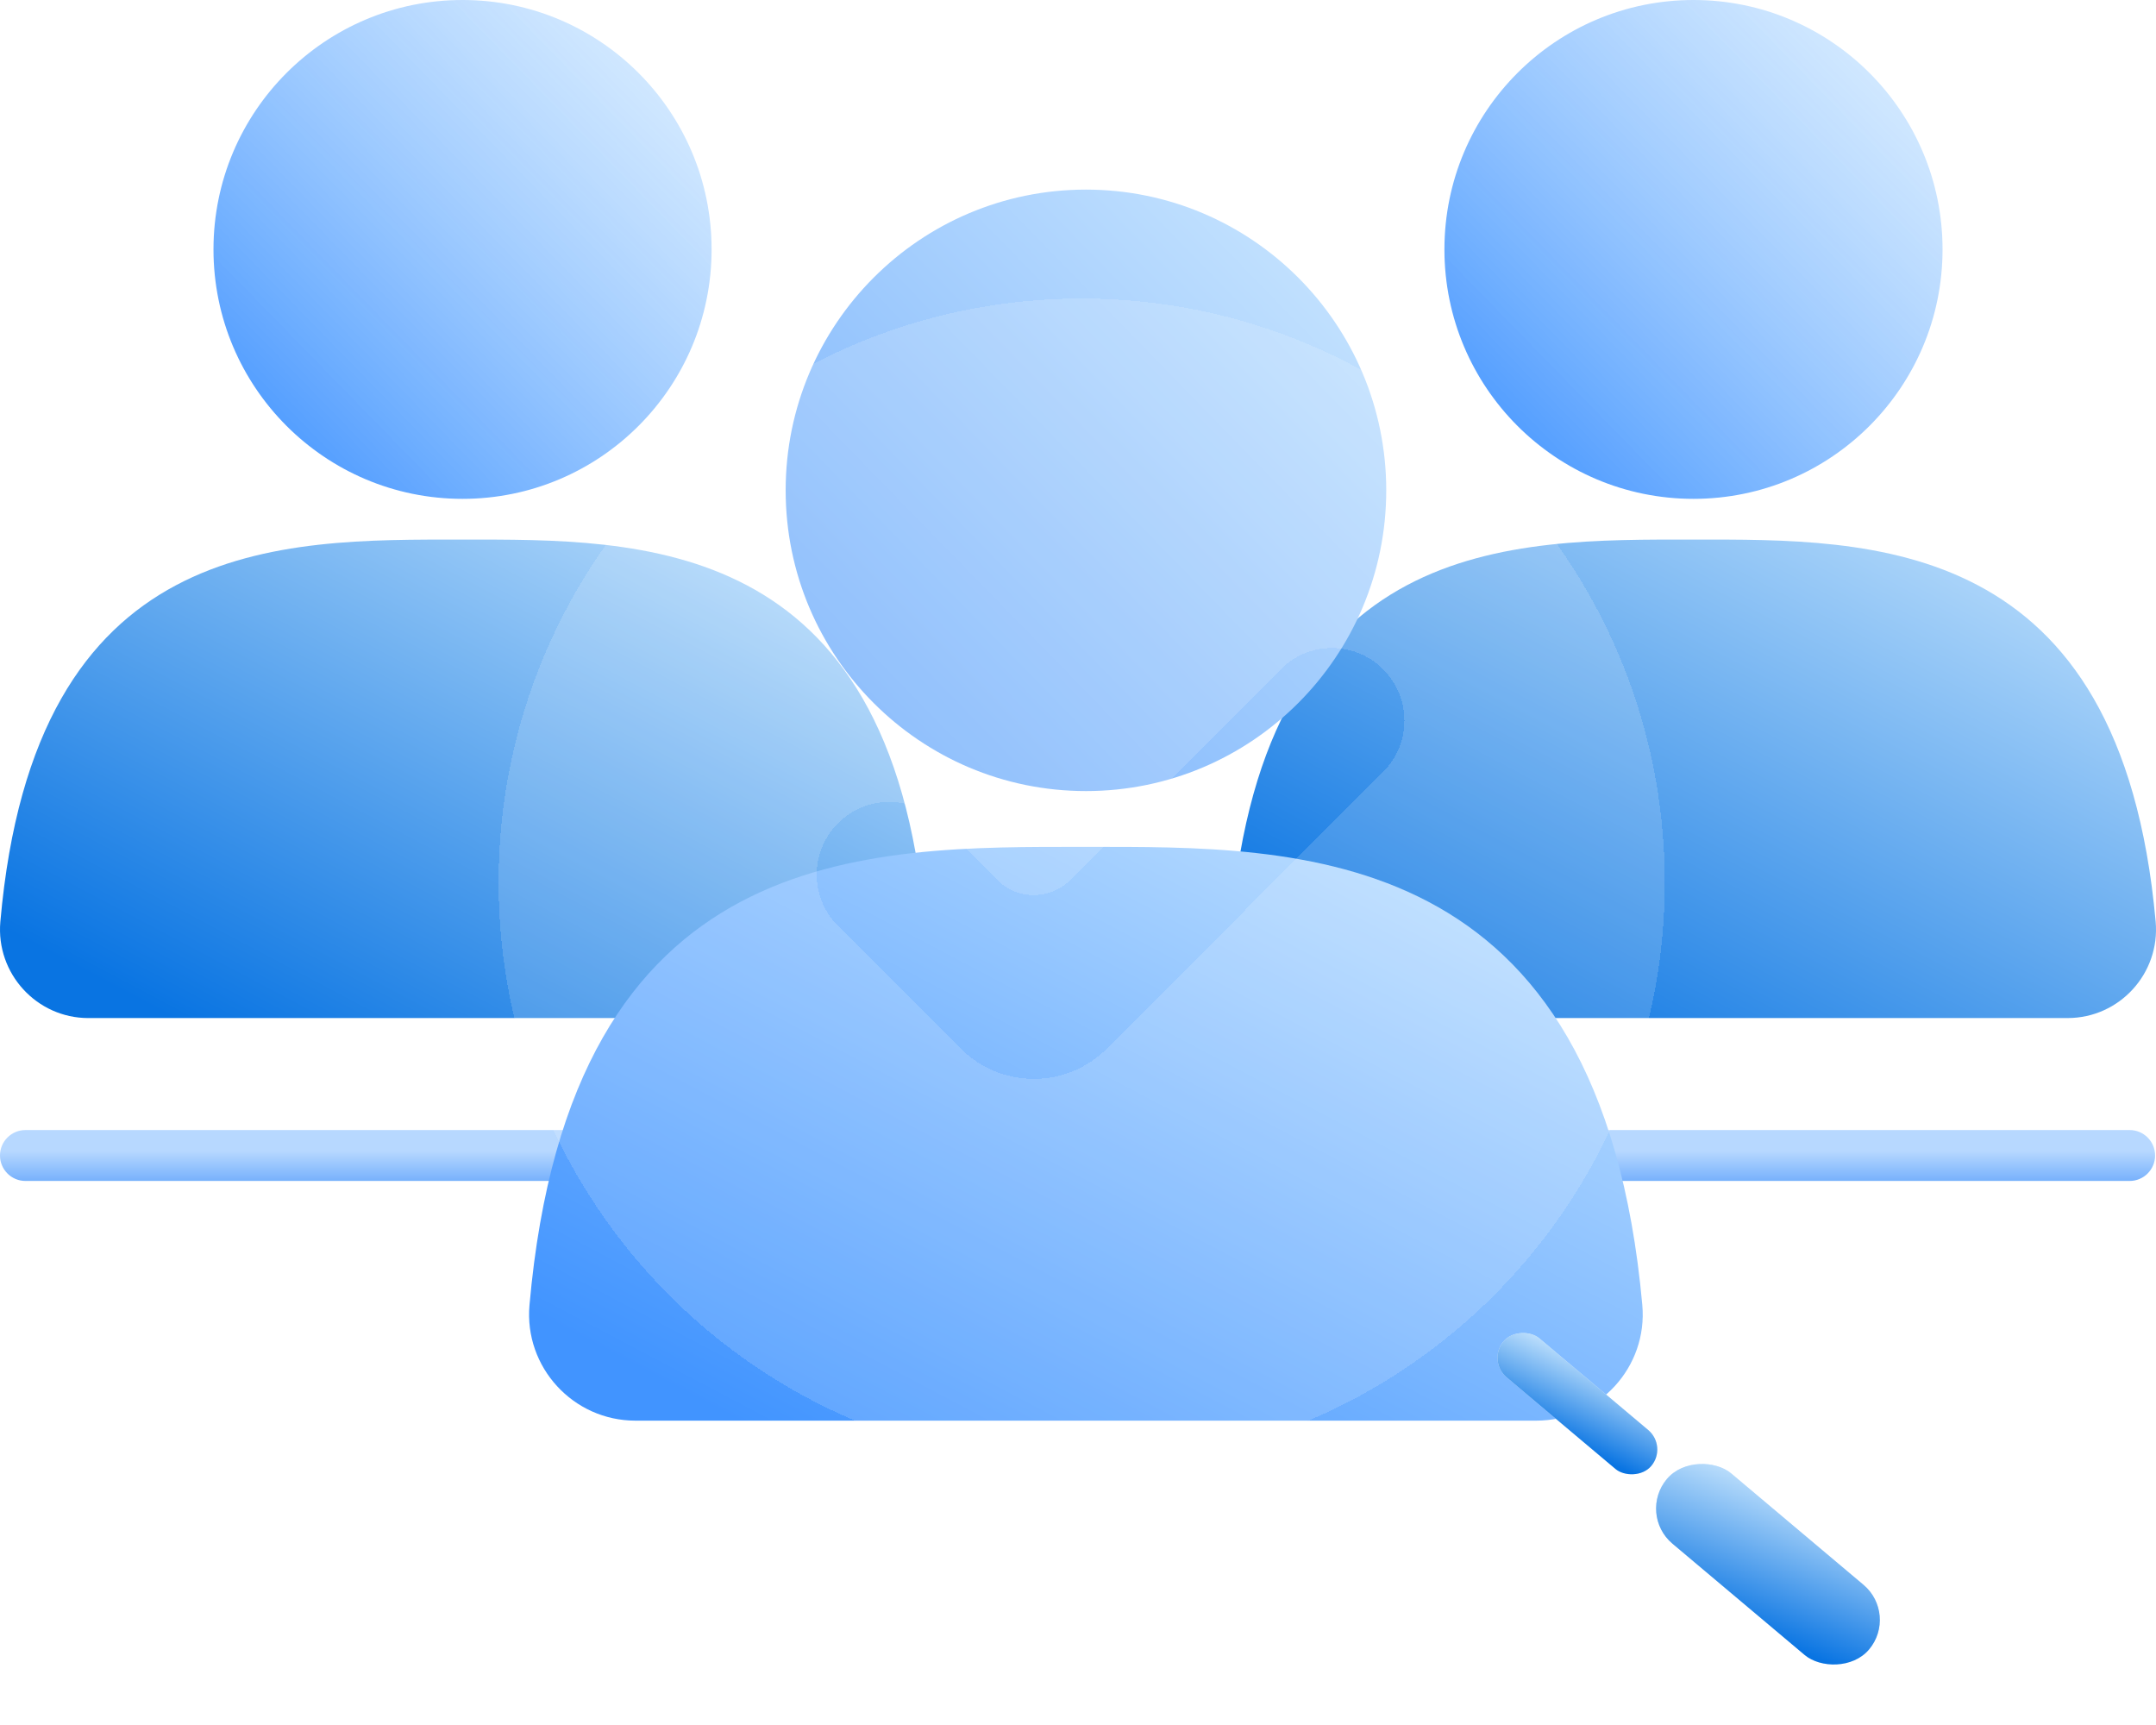 <?xml version="1.0" encoding="UTF-8"?>
<svg xmlns="http://www.w3.org/2000/svg" width="160" height="128" viewBox="0 0 160 128" fill="none">
  <path d="M0 85.741C0 84.698 0.846 83.853 1.889 83.853H158.044C159.087 83.853 159.932 84.698 159.932 85.741C159.932 86.784 159.087 87.63 158.044 87.63H1.889C0.846 87.63 0 86.784 0 85.741Z" fill="url(#paint0_linear_4759_6852)"></path>
  <path d="M125.676 37.016C135.884 37.016 144.159 28.729 144.159 18.508C144.159 8.286 135.884 0 125.676 0C115.468 0 107.193 8.286 107.193 18.508C107.193 28.729 115.468 37.016 125.676 37.016Z" fill="url(#paint1_linear_4759_6852)"></path>
  <path d="M125.678 40.037C112.137 40.037 93.908 39.641 91.376 68.392C91.038 72.234 94.071 75.542 97.906 75.542H153.445C157.286 75.542 160.319 72.228 159.974 68.385C157.386 39.641 138.819 40.037 125.678 40.037Z" fill="url(#paint2_linear_4759_6852)"></path>
  <path d="M34.325 37.016C44.533 37.016 52.808 28.729 52.808 18.508C52.808 8.286 44.533 0 34.325 0C24.118 0 15.843 8.286 15.843 18.508C15.843 28.729 24.118 37.016 34.325 37.016Z" fill="url(#paint3_linear_4759_6852)"></path>
  <path d="M34.328 40.038C20.786 40.038 2.557 39.642 0.026 68.393C-0.313 72.236 2.72 75.543 6.555 75.543H62.094C65.935 75.543 68.968 72.229 68.624 68.386C66.035 39.642 47.468 40.038 34.328 40.038Z" fill="url(#paint4_linear_4759_6852)"></path>
  <path d="M80.59 58.7C92.897 58.7 102.875 48.709 102.875 36.384C102.875 24.06 92.897 14.069 80.59 14.069C68.282 14.069 58.305 24.06 58.305 36.384C58.305 48.709 68.282 58.7 80.59 58.7Z" fill="url(#paint5_linear_4759_6852)"></path>
  <path d="M80.59 62.84C64.287 62.84 42.342 62.364 39.294 96.842C38.886 101.45 42.538 105.416 47.155 105.416H114.017C118.641 105.416 122.293 101.442 121.878 96.834C118.762 62.364 96.409 62.84 80.59 62.84Z" fill="url(#paint6_linear_4759_6852)"></path>
  <g filter="url(#filter0_d_4759_6852)" data-figma-bg-blur-radius="9.83751">
    <path fill-rule="evenodd" clip-rule="evenodd" d="M37 64.482C37 88.414 56.373 107.813 80.272 107.813C104.172 107.813 123.545 88.414 123.545 64.482C123.545 40.55 104.172 21.151 80.272 21.151C56.373 21.151 37 40.55 37 64.482ZM95.042 48.664C97.139 46.558 100.545 46.558 102.648 48.664C104.751 50.77 104.751 54.181 102.642 56.28L82.142 76.808C79.156 79.805 74.301 79.805 71.308 76.814L62.189 67.702C60.086 65.602 60.086 62.192 62.189 60.086C64.286 57.979 67.692 57.979 69.796 60.086L73.996 64.291C75.496 65.793 77.936 65.793 79.435 64.291L95.042 48.664Z" fill="white" fill-opacity="0.15" shape-rendering="crispEdges"></path>
  </g>
  <g filter="url(#filter1_d_4759_6852)">
    <g data-figma-bg-blur-radius="9.83751">
      <rect width="6.795" height="19.625" rx="3.397" transform="matrix(0.643 -0.766 0.765 0.644 121.512 111.354)" fill="#D6E9FE"></rect>
      <rect width="6.795" height="19.625" rx="3.397" transform="matrix(0.643 -0.766 0.765 0.644 121.512 111.354)" fill="url(#paint7_linear_4759_6852)"></rect>
    </g>
    <g data-figma-bg-blur-radius="9.83751">
      <rect width="3.775" height="14.342" rx="1.887" transform="matrix(0.643 -0.766 0.765 0.644 110.362 99.983)" fill="#D6E9FE"></rect>
      <rect width="3.775" height="14.342" rx="1.887" transform="matrix(0.643 -0.766 0.765 0.644 110.362 99.983)" fill="url(#paint8_linear_4759_6852)"></rect>
    </g>
  </g>
  <defs>
    <filter id="filter0_d_4759_6852" x="27.163" y="11.314" width="106.22" height="106.336" filterUnits="userSpaceOnUse" color-interpolation-filters="sRGB">
      <feFlood flood-opacity="0" result="BackgroundImageFix"></feFlood>
      <feColorMatrix in="SourceAlpha" type="matrix" values="0 0 0 0 0 0 0 0 0 0 0 0 0 0 0 0 0 0 127 0" result="hardAlpha"></feColorMatrix>
      <feOffset dy="1"></feOffset>
      <feGaussianBlur stdDeviation="2"></feGaussianBlur>
      <feComposite in2="hardAlpha" operator="out"></feComposite>
      <feColorMatrix type="matrix" values="0 0 0 0 0 0 0 0 0 0 0 0 0 0 0 0 0 0 0.25 0"></feColorMatrix>
      <feBlend mode="normal" in2="BackgroundImageFix" result="effect1_dropShadow_4759_6852"></feBlend>
      <feBlend mode="normal" in="SourceGraphic" in2="effect1_dropShadow_4759_6852" result="shape"></feBlend>
    </filter>
    <clipPath id="bgblur_0_4759_6852_clip_path" transform="translate(-27.163 -11.314)">
      <path fill-rule="evenodd" clip-rule="evenodd" d="M37 64.482C37 88.414 56.373 107.813 80.272 107.813C104.172 107.813 123.545 88.414 123.545 64.482C123.545 40.55 104.172 21.151 80.272 21.151C56.373 21.151 37 40.55 37 64.482ZM95.042 48.664C97.139 46.558 100.545 46.558 102.648 48.664C104.751 50.77 104.751 54.181 102.642 56.28L82.142 76.808C79.156 79.805 74.301 79.805 71.308 76.814L62.189 67.702C60.086 65.602 60.086 62.192 62.189 60.086C64.286 57.979 67.692 57.979 69.796 60.086L73.996 64.291C75.496 65.793 77.936 65.793 79.435 64.291L95.042 48.664Z"></path>
    </clipPath>
    <filter id="filter1_d_4759_6852" x="107.134" y="94.866" width="36.369" height="32.742" filterUnits="userSpaceOnUse" color-interpolation-filters="sRGB">
      <feFlood flood-opacity="0" result="BackgroundImageFix"></feFlood>
      <feColorMatrix in="SourceAlpha" type="matrix" values="0 0 0 0 0 0 0 0 0 0 0 0 0 0 0 0 0 0 127 0" result="hardAlpha"></feColorMatrix>
      <feOffset dy="1"></feOffset>
      <feGaussianBlur stdDeviation="2"></feGaussianBlur>
      <feComposite in2="hardAlpha" operator="out"></feComposite>
      <feColorMatrix type="matrix" values="0 0 0 0 0 0 0 0 0 0 0 0 0 0 0 0 0 0 0.25 0"></feColorMatrix>
      <feBlend mode="normal" in2="BackgroundImageFix" result="effect1_dropShadow_4759_6852"></feBlend>
      <feBlend mode="normal" in="SourceGraphic" in2="effect1_dropShadow_4759_6852" result="shape"></feBlend>
    </filter>
    <clipPath id="bgblur_1_4759_6852_clip_path" transform="translate(-113.063 -97.704)">
      <rect width="6.795" height="19.625" rx="3.397" transform="matrix(0.643 -0.766 0.765 0.644 121.512 111.354)"></rect>
    </clipPath>
    <clipPath id="bgblur_2_4759_6852_clip_path" transform="translate(-101.296 -88.029)">
      <rect width="3.775" height="14.342" rx="1.887" transform="matrix(0.643 -0.766 0.765 0.644 110.362 99.983)"></rect>
    </clipPath>
    <linearGradient id="paint0_linear_4759_6852" x1="79.966" y1="83.853" x2="79.966" y2="87.63" gradientUnits="userSpaceOnUse">
      <stop offset="0.41" stop-color="#B7D8FF"></stop>
      <stop offset="1" stop-color="#77B1FC"></stop>
    </linearGradient>
    <linearGradient id="paint1_linear_4759_6852" x1="148.926" y1="0.368" x2="112.749" y2="35.655" gradientUnits="userSpaceOnUse">
      <stop offset="0.004" stop-color="#D3ECFF" stop-opacity="0.55"></stop>
      <stop offset="1" stop-color="#4998FF"></stop>
    </linearGradient>
    <linearGradient id="paint2_linear_4759_6852" x1="168.854" y1="40.391" x2="140.144" y2="94.61" gradientUnits="userSpaceOnUse">
      <stop offset="0.004" stop-color="#D3ECFF"></stop>
      <stop offset="1" stop-color="#0974E2"></stop>
    </linearGradient>
    <linearGradient id="paint3_linear_4759_6852" x1="57.576" y1="0.368" x2="21.399" y2="35.655" gradientUnits="userSpaceOnUse">
      <stop offset="0.004" stop-color="#D3ECFF" stop-opacity="0.55"></stop>
      <stop offset="1" stop-color="#4998FF"></stop>
    </linearGradient>
    <linearGradient id="paint4_linear_4759_6852" x1="77.504" y1="40.392" x2="48.794" y2="94.611" gradientUnits="userSpaceOnUse">
      <stop offset="0.004" stop-color="#D3ECFF"></stop>
      <stop offset="1" stop-color="#0974E2"></stop>
    </linearGradient>
    <linearGradient id="paint5_linear_4759_6852" x1="108.622" y1="14.514" x2="65.004" y2="57.059" gradientUnits="userSpaceOnUse">
      <stop offset="0.004" stop-color="#D3ECFF"></stop>
      <stop offset="1" stop-color="#79B2FC"></stop>
    </linearGradient>
    <linearGradient id="paint6_linear_4759_6852" x1="132.569" y1="63.264" x2="98.217" y2="128.393" gradientUnits="userSpaceOnUse">
      <stop offset="0.004" stop-color="#D3ECFF"></stop>
      <stop offset="1" stop-color="#4194FF"></stop>
    </linearGradient>
    <linearGradient id="paint7_linear_4759_6852" x1="7.671" y1="0.195" x2="-3.974" y2="4.133" gradientUnits="userSpaceOnUse">
      <stop offset="0.004" stop-color="#D3ECFF"></stop>
      <stop offset="1" stop-color="#0974E2"></stop>
    </linearGradient>
    <linearGradient id="paint8_linear_4759_6852" x1="4.262" y1="0.143" x2="-2.501" y2="1.881" gradientUnits="userSpaceOnUse">
      <stop offset="0.004" stop-color="#D3ECFF"></stop>
      <stop offset="1" stop-color="#0974E2"></stop>
    </linearGradient>
  </defs>
</svg>
